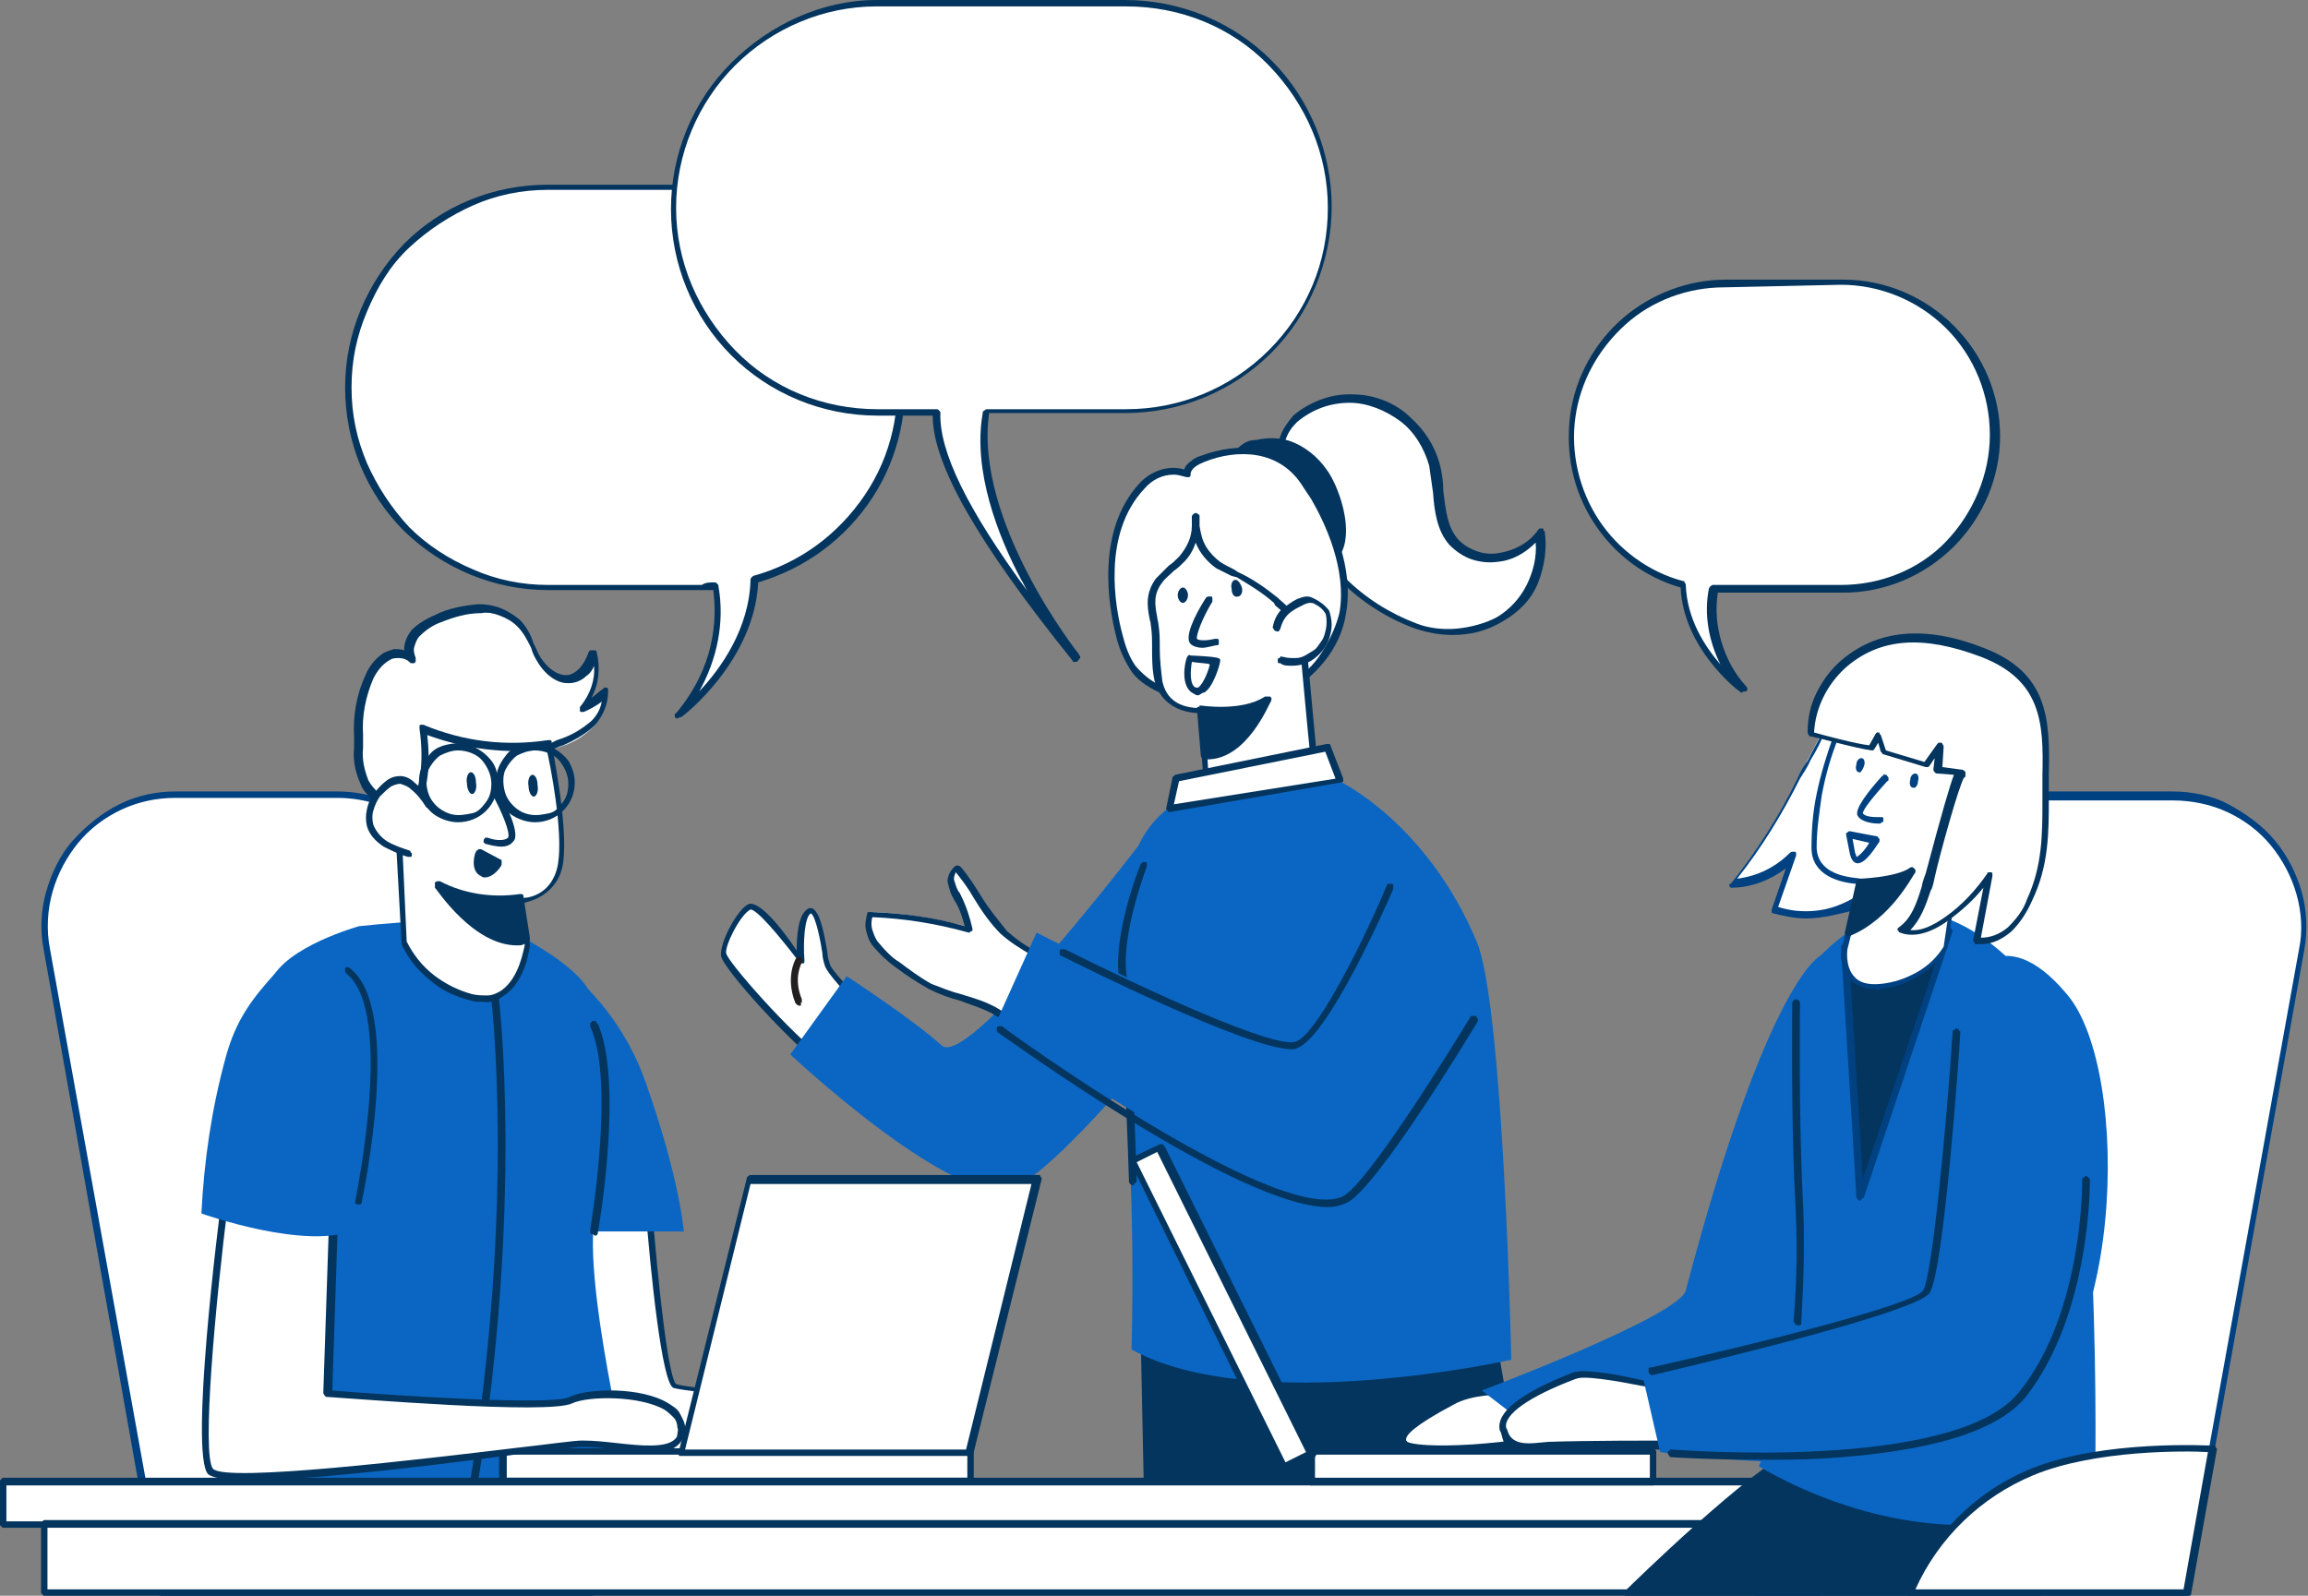 <svg version="1.1" id="Layer_1" xmlns="http://www.w3.org/2000/svg" x="0" y="0" viewBox="0 0 179.9 124.4" style="enable-background:new 0 0 179.9 124.4" xml:space="preserve"><rect x="0" y="0" width="179.9" height="124.4" fill="#808080" stroke="none"/><style>.st0{fill:#fff}.st1{fill:#04355e}.st2{fill:#0a66c2}.st4{fill:#004182}</style><path class="st0" d="M66.9 78.2s-2.2-2.2-2.4-2.8c-.2-.6-.6-4.7-1.5-4.2s-.6 3.8-.6 3.8-3.1-4.7-4-4.3-2.1 2.9-2 3.7 5.7 7.1 7.6 8.2l2.9-4.4z"/><path class="st1" d="M64 82.9h-.1c-1.8-1.1-7.6-7.4-7.7-8.4s1.2-3.5 2.1-4c.8-.4 2.6 1.8 3.8 3.6 0-1.1.1-2.7.8-3.2.1-.1.2-.1.2-.1h.2c.6.3.9 1.7 1.2 3.5 0 .3.1.6.2.9.1.4 1.5 1.9 2.4 2.7 0 0 .1.1.1.2v.2l-3 4.5-.1.1H64zm-5.5-12c-.8.4-2 2.8-1.9 3.4.1.7 5.2 6.4 7.3 7.9l2.7-4.1c-.6-.6-2.1-2.2-2.3-2.8-.1-.3-.2-.7-.2-1-.1-.7-.5-2.9-.9-3.1-.5.3-.6 2.3-.5 3.6v.2c0 .1-.1.1-.1.1h-.2c-.1 0-.1-.1-.1-.1-1.6-2.1-3.3-4.1-3.8-4.1z"/><path class="st2" d="M90.6 63.5s-15 20-17.2 18-7.4-5.4-7.4-5.4l-4.4 6.1s13 12.2 17.4 10.4 17-18.2 17-18.2l-5.4-10.9z"/><path class="st0" d="M81.6 74.7c-1.1-.7-2.4-1.3-3.3-2.2-1.4-1.4-2.4-3.4-3.7-5-.2.1-.3.3-.4.5s-.1.4 0 .6c.1.4.3.8.5 1.2.4.8.7 1.7.9 2.5-2.5-.7-5.1-1.1-7.6-1.2-.1.4-.2.8-.1 1.2.1.4.2.8.5 1.1.5.6 1.1 1.2 1.7 1.7.8.7 1.6 1.2 2.5 1.7 2 1 4.4 1.1 6.1 2.7.8.7 2.2 1.4 3 .5.2-.3 0-5.2-.1-5.3z"/><path class="st1" d="M80.6 80.8c-.8-.1-1.6-.4-2.2-1-1-1-2.3-1.3-3.6-1.8-.8-.2-1.6-.5-2.4-.9-.9-.5-1.8-1.1-2.6-1.7-.7-.5-1.3-1.1-1.8-1.7-.3-.4-.4-.8-.5-1.2-.1-.4 0-.9.1-1.3 0-.1.1-.1.1-.1h.2c2.5.1 4.9.4 7.3 1.1-.2-.7-.4-1.4-.8-2l-.1-.2c-.2-.3-.3-.7-.4-1.1-.1-.3 0-.5.1-.8.1-.2.3-.5.5-.6.1 0 .1-.1.2 0 .1 0 .1 0 .2.1.6.7 1.1 1.5 1.6 2.3.6 1 1.3 1.8 2 2.7.7.6 1.5 1.2 2.4 1.6.3.2.7.4.9.6.1.1.2.2.2.4.1.7.3 4.8-.1 5.3-.1.2-.3.3-.5.4-.2.1-.4.1-.6.2l-.2-.3zM68 71.5c-.1.3-.1.7 0 1 .1.3.2.6.4.9.5.6 1 1.2 1.7 1.6.8.6 1.6 1.2 2.5 1.7.8.3 1.5.6 2.3.8 1.3.4 2.8.8 3.9 1.9.5.5 1.2.8 1.9.9.1 0 .3 0 .4-.1.1-.1.2-.1.3-.2.2-.4.1-4.3 0-5-.3-.2-.6-.3-.9-.5-.9-.5-1.7-1-2.5-1.7-.8-.8-1.5-1.8-2.1-2.8-.4-.7-.9-1.4-1.4-2-.1.2-.2.5-.1.7.1.3.2.7.4.9l.1.2c.4.8.7 1.7.9 2.6v.1s0 .1-.1.1-.1.1-.1.1h-.1c-2.5-.7-5-1.1-7.5-1.2z"/><path class="st0" d="M106.1 31.2c1.3.2 2.6.8 3.6 1.7 1 .9 1.7 2.1 2.1 3.3.5 2.1.2 4.5 1.6 6.1.4.5 1 .8 1.6 1s1.2.3 1.9.2c1.3-.2 2.4-.9 3.2-1.9.2 1.3 0 2.6-.5 3.8-.5 1.2-1.4 2.2-2.5 2.9-1 .5-2.1.9-3.2 1s-2.3-.1-3.4-.4c-2.2-.8-4.1-2-5.7-3.7-2.7-2.4-4.4-5.7-4.8-9.3-.6-3.5 3.1-5.2 6.1-4.7z"/><path class="st1" d="M113.2 49.5c-1 0-2-.2-2.9-.5-2.2-.8-4.2-2.1-5.8-3.7-2.7-2.5-4.5-5.8-4.9-9.4-.1-.6 0-1.3.2-1.9.2-.6.6-1.1 1-1.6.7-.6 1.6-1.1 2.6-1.4s1.9-.3 2.9-.2c1.4.2 2.7.8 3.7 1.8 1 .9 1.8 2.1 2.2 3.5.2.7.3 1.5.3 2.2.2 1.5.3 2.8 1.2 3.8.4.4.9.7 1.5.9s1.2.2 1.7.1c1.2-.2 2.3-.8 3-1.8l.1-.1h.2c.1 0 .1 0 .1.1s.1.1.1.1c.2 1.3 0 2.7-.5 4s-1.5 2.3-2.7 3c-1.3.8-2.6 1.1-4 1.1zm-8-18.1c-1.5 0-2.9.5-4.1 1.5-.4.4-.7.8-.9 1.4s-.2 1.1-.2 1.6c.4 3.5 2.1 6.8 4.8 9.1 1.6 1.6 3.5 2.8 5.6 3.6 1 .4 2.2.5 3.2.4s2.2-.4 3.1-.9c1-.6 1.8-1.5 2.3-2.5.5-1 .8-2.2.7-3.3-.8.8-1.8 1.4-3 1.5-.7.1-1.4 0-2-.2-.6-.2-1.2-.6-1.7-1.1-1-1.1-1.2-2.7-1.3-4.1l-.3-2.1c-.4-1.4-1.2-2.7-2.3-3.5s-2.5-1.4-3.9-1.4z"/><path class="st1" d="M103.2 36.5c-.7-1-1.6-1.7-2.7-2.1-.8-.2-1.7-.3-2.5 0-.3 0-.6.1-.8.3s-.5.4-.7.6c-.1.3-.2.6-.2 1 0 .3.1.6.2.9.7 2.1 3.2 6.8 5.9 6.7 3.7-.2 2-5.7.8-7.4z"/><path class="st1" d="M102.2 44.2c-2.8 0-5.2-4.6-6-6.9-.1-.3-.2-.7-.2-1s.1-.7.2-1c.2-.3.4-.5.7-.7.3-.2.6-.3 1-.3.9-.2 1.8-.2 2.7.1 1.1.4 2.1 1.2 2.8 2.2.9 1.2 2.1 4.5 1.2 6.4-.2.4-.5.8-.9 1s-.9.4-1.3.3l-.2-.1zm-3-9.7c-.4 0-.8 0-1.2.1-.3 0-.5.1-.8.2s-.4.3-.6.5c-.1.3-.2.6-.1.8 0 .3.1.6.2.8.7 2.1 3.1 6.6 5.6 6.5.4 0 .7-.1 1.1-.3s.6-.5.7-.8c.8-1.7-.3-4.7-1.2-5.9-.6-.9-1.5-1.6-2.5-2-.4.2-.8.1-1.2.1zM116.5 104.3l2.8 16.1-29.7-2.2-.4-19.5c0-.1 27.3 5.6 27.3 5.6z"/><path class="st1" d="m119.2 120.6-29.7-2.2c-.1 0-.1 0-.2-.1 0-.1-.1-.1-.1-.2l-.4-19.5v-.1s0-.1.1-.1c0 0 .1 0 .1-.1h.1l27.3 5.7c.1 0 .1 0 .1.1s.1.1.1.1l2.8 16.1v.1s0 .1-.1.1l-.1.1c.1 0 .1 0 0 0zm-29.4-2.7 29.1 2.2-2.7-15.6-26.8-5.6.4 19z"/><path class="st2" d="M104.4 60.9s6.8 3.2 10.7 12.5c2.1 4.9 2.7 32.6 2.7 32.6s-20 4.5-29.6-.8c0 0 .4-12.9-.7-21.7-.5-4.5-.7-14 1.5-18.1 3.1-5.5 10.1-4.2 15.4-4.5z"/><path class="st1" d="M88.3 92.4c-.1 0-.1 0-.2-.1s-.1-.1-.1-.2-.4-12.7-.8-16c-.4-3.4 1.6-8.5 1.7-8.7 0 0 0-.1.1-.1l.1-.1h.2c.1 0 .1.1.1.1v.2c0 .1-2 5.2-1.6 8.4s.8 15.9.8 16.1v.1s0 .1-.1.1l-.1.1c0 .1 0 .1-.1.1z"/><path class="st0" d="m102.5 38.7-.6-.9c-1.8-2.8-5.1-3.1-8.1-2-.6.2-1.2.6-1.3 1.2-1.2-.5-2.6 0-3.5 1-2.8 3.1-2.8 7.9-1.8 11.7.2.9.5 1.7 1 2.5.5.7 1.2 1.2 2 1.6 5.3 2.8 13.2.6 14.4-5.9.6-3.1-.6-6.5-2.1-9.2z"/><path class="st1" d="M95.3 55.1c-1.8 0-3.5-.4-5.1-1.2-.8-.4-1.6-.9-2.1-1.7-.5-.8-.9-1.7-1.1-2.6-.6-2.3-1.6-8.2 1.8-11.9.8-.9 2.2-1.5 3.5-1.1.1-.3.3-.5.6-.7.2-.2.5-.3.8-.4 2.7-1 6.3-1 8.4 2.1.2.3.4.6.6 1 1.1 1.9 2.9 5.7 2.2 9.3-.2 1.3-.8 2.6-1.7 3.7s-1.9 1.9-3.1 2.5c-1.5.6-3.1 1-4.8 1zM91.5 37c-.9 0-1.7.4-2.3 1.1-3.3 3.5-2.3 9.2-1.7 11.4.2.8.5 1.7 1 2.4.5.6 1.2 1.2 1.9 1.5 1.5.7 3.1 1.1 4.7 1.1s3.3-.3 4.8-1c1.2-.5 2.2-1.3 2.9-2.3s1.3-2.2 1.6-3.4c.6-3.4-1.1-7-2.2-8.9l-.6-.9c-1.8-3-5.2-3-7.7-2-.5.2-1.1.5-1.1 1v.1l-.1.1h-.2c-.4-.1-.7-.2-1-.2z"/><path class="st0" d="m93.6 55.4.4 5.2s1.5 1.2 4.9 0 3.5-2 3.5-2l-.9-9.7c0-.4-1.7-1.8-2-2-.9-.8-1.9-1.5-3-2-.5-.2-1-.5-1.5-.8-.6-.4-1.1-1-1.4-1.6-.3-.6-.5-1.3-.4-2.1.1.6 0 1.2-.2 1.7s-.5 1.1-.9 1.5c-.5.6-1.3 1-1.8 1.6-.9 1.1-.5 2.1-.4 3.4.2 1.5 0 2.9.3 4.4.6 2.6 3.3 2.3 3.4 2.4z"/><path class="st1" d="M96.2 61.4c-.8 0-1.6-.2-2.3-.6 0 0-.1 0-.1-.1v-.1l-.4-5c-1.8-.1-3-1-3.4-2.5-.2-.9-.2-1.7-.2-2.6 0-.6 0-1.2-.1-1.8 0-.2-.1-.4-.1-.5-.2-1-.3-2 .5-3.1l1-1c.3-.2.5-.4.8-.7.6-.7 1-1.5 1-2.4v-.7c0-.1 0-.1.1-.2s.1-.1.2-.1.1 0 .2.1c.1 0 .1.1.1.2v.7c.1.6.2 1.1.5 1.6s.7.9 1.1 1.2c.3.2.7.4 1.1.6l.3.2c1.1.5 2.1 1.2 3.1 2l.1.1c1.6 1.4 1.9 1.8 2 2.1l.9 9.7v.1c0 .2-.3 1.1-3.7 2.3-.8.3-1.8.5-2.7.5zm-2-.9c.4.2 1.8.9 4.6-.1s3.2-1.7 3.3-1.8c-.1-.8-.9-9.6-.9-9.6s-.2-.5-1.8-1.8l-.1-.2c-.9-.8-1.9-1.4-2.9-2l-.4-.1-1.2-.6c-.7-.5-1.3-1.2-1.6-2-.2.6-.5 1.1-.9 1.5-.3.3-.5.5-.8.7-.3.3-.7.6-.9.9-.7.9-.6 1.7-.4 2.7 0 .2.1.4.1.6.1.6.1 1.2.1 1.9 0 .8.1 1.7.2 2.5.3 1.4 1.3 2.1 3 2.1h.2s.1 0 .1.1v.1l.3 5.1z"/><path class="st0" d="M99.4 48.9c.1-.5.3-.9.7-1.3.3-.3.7-.5 1.2-.7.2-.1.5-.2.7-.2.2 0 .3.1.5.1.4.2.7.4.9.8.1.3.2.6.1 1 0 .4-.1.7-.2 1.1-.1.3-.3.7-.5.9-.2.3-.5.5-.8.7-.7.3-1.4.4-2.1.2"/><path class="st1" d="M100.7 51.9c-.3 0-.7 0-.9-.2h-.1s-.1 0-.1-.1v-.2s0-.1.1-.1c0 0 .1 0 .1-.1s.1 0 .1 0h.1c.3.1.6.1 1 .1.3 0 .6-.1.9-.3s.6-.3.8-.6.4-.5.5-.8c.1-.3.2-.7.2-1 0-.3 0-.6-.1-.8-.2-.3-.4-.5-.8-.7-.1-.1-.3-.1-.4-.1-.2 0-.4.1-.6.2-.4.2-.8.4-1.1.7-.3.3-.5.7-.6 1.1 0 .1-.1.1-.1.2-.1 0-.1.1-.2 0-.1 0-.1 0-.2-.1 0-.1-.1-.1-.1-.2.1-.5.3-1 .7-1.4.4-.3.8-.6 1.2-.8.3-.1.5-.2.8-.2.2 0 .4.1.6.2.4.2.8.5 1.1.9.1.3.2.7.2 1.1 0 .4-.1.8-.2 1.1-.2.6-.6 1.1-1.1 1.5-.5.4-1.1.6-1.8.6z"/><path class="st0" d="M94.2 46.7s-1.7 2.8-1.2 3.2 1.6.1 1.6.1"/><path class="st1" d="M93.7 50.5c-.3 0-.7-.1-.9-.3-.5-.5.3-2.2 1.2-3.6 0 0 .1-.1.2-.1h.2c.1 0 .1.1.1.2v.2c-.8 1.3-1.3 2.7-1.2 2.9.2.2 1 .1 1.4 0h.2c.1 0 .1.1.1.2v.2c0 .1-.1.1-.2.1-.5.1-.8.2-1.1.2zM96.5 46.5c.2 0 .4-.3.3-.7-.1-.3-.3-.6-.5-.6s-.4.3-.3.7c0 .4.2.7.5.6zM92.2 47c.2 0 .4-.3.4-.6s-.2-.6-.4-.6-.4.3-.4.6.2.6.4.6zM93.6 55.4s3.3.5 5.2-.8c0 0-1.8 4.6-4.9 4.4l-.3-3.6z"/><path class="st1" d="M94.1 59.2h-.2c-.1 0-.1 0-.2-.1 0 0-.1-.1-.1-.2l-.3-3.6v-.1s0-.1.1-.1.1 0 .1-.1h.1s3.2.5 5-.7h.4l.1.1v.2c-.2.3-1.9 4.6-5 4.6zm-.2-3.5.2 3c2 0 3.4-2.3 4-3.5-1.3.5-2.8.6-4.2.5z"/><path class="st0" d="m91.7 60.7-.5 2.3 13.3-2.2-1-2.6-11.8 2.5z"/><path class="st1" d="M91.2 63.3s-.1 0 0 0c-.1 0-.2 0-.2-.1l-.1-.1V63l.5-2.4s0-.1.1-.1l.1-.1 11.8-2.4h.2c.1 0 .1.1.1.1l1 2.6v.2l-.1.1h-.1l-13.3 2.3zm.7-2.4-.4 1.8 12.6-2-.8-2.1-11.4 2.3zM93.4 54.2c-.1 0-.2 0-.3-.1-1.2-.5-.7-2.6-.6-2.8 0-.1.1-.1.1-.2.1 0 .1-.1.2 0 2.2.1 2.2.2 2.3.3s-.4 1.8-1 2.4c-.1.1-.2.2-.3.2s-.3.2-.4.2zm-.5-2.6c-.1.6-.2 1.8.3 2h.2c.4-.3.8-1.3.9-1.8-.1-.1-.8-.1-1.4-.2z"/><path class="st2" d="M109.2 72.6s-5.3 7.9-6.3 9.4-22.1-9.3-22.1-9.3l-3.2 7.1s30 20 31.5 16.5 4.6-17.6 4.6-17.6"/><path class="st1" d="M100.7 81.8c-3.4 0-16.4-6.5-18-7.3-.1 0-.1-.1-.1-.2v-.2c0-.1.1-.1.2-.1h.2c6.4 3.2 16.4 7.8 18 7.2 1.8-.6 5.8-9 7.1-12.2 0-.1.1-.1.2-.1h.2c.1 0 .1.1.1.2v.2c-.5 1.2-5.1 11.6-7.5 12.4-.1.1-.3.1-.4.1z"/><path class="st1" d="M103.5 94.1c-6.9 0-24.8-13-25.7-13.6l-.1-.1V80.1l.1-.1H78.1c.2.2 21.3 15.5 26.5 13.3 1.8-.8 7.8-10.4 10-14 0-.1.1-.1.2-.1h.2s.1 0 .1.1c0 0 0 .1.1.1v.2c-.3.5-8 13.3-10.3 14.2-.5.2-.9.3-1.4.3z"/><path d="M62.3 78.4s-.1 0-.2-.1l-.1-.1c-.8-2 0-3.4 0-3.4s0-.1.1-.1c0 0 .1 0 .1-.1h.2l.1.1V75c0 .1-.7 1.2 0 2.9v.2s0 .1-.1.1c.1.2 0 .2-.1.2.1 0 .1 0 0 0z" style="fill:#231f20"/><path class="st0" d="M26.3 61.9H13.7c-1.5 0-3 .3-4.3 1s-2.6 1.6-3.5 2.7-1.7 2.5-2 3.9c-.4 1.4-.5 3-.2 4.4l9 50.2H46l-9.7-53.8c-.4-2.4-1.7-4.5-3.5-6s-4.1-2.4-6.5-2.4z"/><path class="st4" d="M46 124.4H12.6c-.1 0-.1 0-.2-.1s-.1-.1-.1-.2L3.4 74c-.3-1.5-.2-3.1.2-4.5s1.1-2.9 2.1-4 2.2-2.1 3.6-2.8 2.9-1 4.4-1h12.6c2.5 0 4.8.9 6.7 2.4 1.9 1.6 3.2 3.8 3.6 6.2l9.7 53.8v.2l-.1.1H46zm-33.1-.5h32.8l-9.6-53.5c-.4-2.3-1.6-4.4-3.4-5.9-1.8-1.5-4.1-2.3-6.4-2.3H13.7c-1.5 0-2.9.3-4.2.9-1.3.6-2.5 1.5-3.4 2.6s-1.6 2.4-2 3.8-.5 3-.2 4.5l9 49.9z"/><path class="st0" d="M50.6 93.7s1 14 2 14.3 11.2 1.3 11.2 1.3l-1.1 5.4s-19.7 1-20.7-2.6S39.9 91 39.9 91l10.7 2.7z"/><path class="st1" d="M56.7 115.1c-6 0-14.2-.4-14.9-2.9-1-3.6-2.1-20.4-2.2-21.1V91s0-.1.1-.1.1-.1.1-.1h.1l10.7 2.7s.1 0 .1.1.1.1.1.2c.5 6.5 1.3 13.6 1.9 14.1.8.3 8.3 1 11.1 1.3h.1s.1 0 .1.1v.2l-1.1 5.4c0 .1 0 .1-.1.2 0 0-.1.1-.2.1-.5-.2-2.9-.1-5.9-.1zM40.2 91.4c.2 2.5 1.2 17.4 2.1 20.6.8 2.8 14.7 2.7 20.2 2.4l1-4.9c-1.7-.2-10-1-11-1.3-.9-.3-1.8-9-2.2-14.3l-10.1-2.5z"/><path class="st2" d="M41.3 73.4c.1.3 6.3 3.3 9 10.9s3 11.7 3 11.7H37.6l3.7-22.6z"/><path class="st2" d="M28 72.2s-5.8 1.6-6.9 4.3c-1.2 2.7 1.2 38.8 1.2 38.8l27 .8s-4.2-17.3-2.8-21.8.2-13.8-.3-16.3-5.5-4.9-7.2-5.9c-1.8-.9-11 .1-11 .1z"/><path class="st1" d="M36.8 116.1c-.1 0-.2-.1-.2-.1 0-.1-.1-.1 0-.2 3.6-22.1 1.7-37.7 1.7-37.9 0-.1 0-.1.1-.2 0-.1.1-.1.2-.1h.1s.1 0 .1.1c0 0 0 .1.1.1s0 .1 0 .1c0 .2 1.9 15.9-1.7 38 0 .1 0 .1-.1.1-.2.1-.2.1-.3.1z"/><path class="st0" d="M29.7 63.2c-.1-.1-.1-.3-.2-.5-.3-.7-.8-1.1-1.1-1.7-.6-1.2-.4-2.3-.5-3.6-.1-1.6.2-3.2.9-4.6.3-.6.7-1.2 1.3-1.5.3-.2.6-.3 1-.2.3 0 .7.2.9.4-.1-.3-.2-.7-.1-1s.2-.7.5-.9c.5-.5 1.1-.9 1.8-1.1 1-.5 2.1-.7 3.2-.8.5 0 1.1.1 1.6.3.5.2 1 .5 1.4.9.8.8 1.1 1.9 1.6 2.8.5.9 1.6 1.8 2.6 1.5.8-.2 1.3-1.1 1.6-1.9.2.7.2 1.5.1 2.2-.2.7-.5 1.4-1 2 .7-.3 1.4-.7 1.9-1.2 0 .9-.4 1.8-1 2.4-.7.7-1.5 1.2-2.5 1.5-.5.2-1 .3-1.2.8-.2.5 0 1.2-.2 1.7-.3.9-.8 1.7-1.5 2.4-1 1-2.4 1.7-3.8 2-1.4.2-2.9.2-4.3-.1-.8-.1-1.5-.4-2.1-.7-.6-.8-.7-.6-.9-1.1z"/><path class="st1" d="M35.4 65.2c-.9 0-1.8-.1-2.7-.3-.8-.1-1.6-.4-2.2-.8-.2-.1-.4-.2-.5-.3-.1 0-.2-.1-.4-.2-.1-.1-.2-.2-.2-.3-.1-.2-.2-.3-.2-.5-.1-.3-.3-.6-.6-.9-.2-.2-.4-.5-.5-.8-.4-.9-.6-1.8-.5-2.8v-.9c-.1-1.6.2-3.3.9-4.8.3-.7.8-1.3 1.4-1.7.2-.1.5-.2.8-.3.3 0 .5 0 .8.1 0-.6.2-1.1.6-1.6.5-.5 1.2-.9 1.9-1.2 1-.5 2.2-.7 3.3-.8.6 0 1.2.1 1.7.3.5.2 1 .5 1.5.9.5.5.9 1.2 1.1 1.9.2.3.3.7.5 1 .5.8 1.4 1.6 2.3 1.4.6-.2 1.1-.7 1.5-1.8l.1-.1h.4c.1 0 .1.1.1.1.3 1.2.2 2.5-.4 3.6.3-.2.6-.5.9-.7l.1-.1h.2l.1.1v.2c0 1-.4 1.9-1 2.6-.7.7-1.6 1.2-2.5 1.6l-.3.1c-.4.2-.6.2-.7.5-.1.2-.1.5-.1.7 0 .3 0 .7-.1 1-.3.9-.8 1.8-1.5 2.5-1.1 1.1-2.5 1.8-4 2.1-.6.2-1.2.2-1.8.2zm-5.5-2.1c.1.2.1.2.3.3l.6.3c.6.4 1.3.6 2.1.7 1.4.3 2.8.3 4.2.1 1.4-.2 2.7-.9 3.7-1.9.6-.7 1.1-1.5 1.4-2.3.1-.2.1-.5.1-.8 0-.3 0-.7.1-1 .1-.2.2-.4.4-.5l.6-.3.3-.1c.9-.3 1.7-.8 2.4-1.4.4-.4.7-.9.8-1.5-.4.3-.9.6-1.4.8h-.2c-.1 0-.1-.1-.1-.1v-.2c0-.1 0-.1.1-.2.7-.9 1.1-2 1-3.1-.1.3-.3.6-.6.8-.2.2-.5.4-.9.5-1.2.3-2.3-.6-2.9-1.6-.2-.3-.4-.7-.5-1.1-.3-.6-.6-1.2-1.1-1.7-.4-.4-.8-.6-1.3-.8-.5-.2-1-.3-1.5-.2-1.1 0-2.1.3-3.1.7-.6.2-1.2.6-1.7 1.1-.2.2-.3.5-.4.8s0 .6.1.9v.2c0 .1 0 .1-.1.2h-.2c-.1 0-.1 0-.2-.1-.2-.2-.5-.3-.8-.3s-.5 0-.8.2c-.5.3-.9.8-1.2 1.4-.6 1.4-.9 2.9-.8 4.4v1c-.1.9.1 1.7.4 2.5.1.2.3.5.5.7.3.3.5.7.6 1 0 .3.1.5.1.6z"/><path class="st0" d="m40.5 70.1.5 3.5s-.5 5-4.3 4.1c-1.2-.3-2.2-.8-3.1-1.6-.9-.7-1.7-1.7-2.2-2.7l-.5-9.1s2.8-1.5 1.9-7.6c3.1 1.3 6.5 1.7 9.9 1.3 0 0 1.3 6.3.9 9.2-.1.8-.4 1.5-1 2.1-.5.5-1.3.8-2.1.8z"/><path class="st1" d="M37.6 78.1c-.3 0-.6 0-.9-.1-1.2-.3-2.3-.8-3.2-1.6-1-.8-1.7-1.7-2.2-2.8v-.1l-.5-9.1v-.2c0-.1.1-.1.1-.1s2.6-1.5 1.8-7.3v-.2s0-.1.1-.1h.2c3.1 1.3 6.4 1.7 9.7 1.2h.2c.1 0 .1.1.1.2 0 .3 1.3 6.3.9 9.3-.1.8-.4 1.5-1 2.1s-1.3.9-2.1 1.1l.5 3.2v.1c0 .1-.3 2.8-2 3.9-.5.4-1.1.6-1.7.5zm-5.9-4.7c.5 1 1.2 1.9 2.1 2.6s1.9 1.2 3 1.5c.4.1.8.1 1.2.1s.8-.2 1.1-.4c1.4-1 1.7-3.2 1.8-3.5l-.5-3.4v-.1s0-.1.1-.1l.1-.1h.1c.7 0 1.4-.3 1.9-.8s.8-1.2.9-1.9c.4-2.5-.6-7.7-.9-8.9-3.1.4-6.3 0-9.3-1.1.6 5.1-1.4 6.9-2 7.3l.4 8.8z"/><path class="st0" d="M38.6 61.6s1.8 3.3 1.3 3.8-1.9 0-1.9 0"/><path class="st1" d="M39.1 66c-.4 0-.8-.1-1.2-.2-.1 0-.1-.1-.2-.1v-.2c0-.1.1-.1.1-.2h.2c.5.2 1.3.3 1.6 0 .2-.3-.4-1.9-1.3-3.5v-.2c0-.1.1-.1.1-.2s.1 0 .2 0 .1.1.2.1c.7 1.3 1.8 3.6 1.2 4.1-.2.3-.6.4-.9.4zM36.8 61.9c.2 0 .4-.4.3-.9 0-.5-.2-.8-.4-.8s-.4.4-.3.9c0 .4.2.8.4.8zM41.6 62.1c.2 0 .4-.4.3-.9 0-.5-.2-.8-.4-.8s-.4.4-.3.9c0 .4.2.8.4.8z"/><path class="st0" d="M33.4 62.8c-.3-.6-.8-1.1-1.3-1.5-.3-.2-.6-.4-1-.4-.3 0-.6.1-.8.2-.4.2-.7.5-1 .9s-.4.8-.5 1.2c-.1.4-.1.8 0 1.2.2.6.6 1.1 1.2 1.4.5.3 1.1.6 1.7.8"/><path class="st1" d="M31.8 66.8s-.1 0 0 0c-.7-.2-1.3-.5-1.9-.8-.6-.4-1.1-.9-1.3-1.6-.1-.4-.1-.9 0-1.3.1-.5.3-.9.6-1.3s.6-.7 1-1c.3-.2.6-.3 1-.3s.8.2 1.1.5c.5.4 1 1 1.4 1.6v.2c0 .1-.1.1-.1.2h-.2c-.1 0-.1 0-.2-.1-.3-.5-.7-1-1.2-1.4-.2-.2-.5-.3-.8-.4-.2 0-.5.1-.7.2-.3.2-.6.5-.9.8-.2.3-.4.7-.5 1.1-.1.3-.1.7 0 1.1.2.5.6 1 1.1 1.3.5.3 1.1.5 1.7.7 0 0 .1 0 .1.1 0 0 0 .1.1.1v.2c0 .1-.1.1-.1.1h-.2zM40.5 70.1c-2.2.3-4.4 0-6.4-1.1 0 0 3.2 5 6.9 4.3l-.5-3.2z"/><path class="st1" d="M40.3 73.7c-3.4 0-6.2-4.3-6.4-4.5v-.4s.1-.1.2-.1h.2c1.9 1 4.1 1.3 6.2 1h.2l.1.1v.1l.5 3.2v.2c0 .1-.1.1-.2.1-.3.3-.5.3-.8.3zM35 69.8c1.1 1.3 3.3 3.7 5.7 3.4l-.4-2.7c-1.8.2-3.6-.1-5.3-.7zM35.7 64.1c-.6 0-1.2-.2-1.7-.5s-.9-.8-1.1-1.4c-.2-.6-.3-1.2-.2-1.8.1-.6.4-1.1.8-1.6s1-.7 1.6-.8c.6-.1 1.2-.1 1.8.2s1 .6 1.4 1.1.5 1.1.5 1.7c0 .8-.3 1.6-.9 2.2-.6.6-1.4.9-2.2.9zm0-5.6c-.5 0-1 .2-1.4.4-.4.3-.7.7-.9 1.1-.2.5-.2 1-.1 1.5s.3.9.7 1.3c.3.3.8.6 1.3.7s1 0 1.5-.1.8-.5 1.1-.9c.3-.4.4-.9.4-1.4 0-.7-.3-1.3-.7-1.8s-1.2-.8-1.9-.8z"/><path class="st1" d="M41.7 64.1c-.6 0-1.2-.2-1.7-.5s-.9-.8-1.1-1.4-.3-1.2-.2-1.8.4-1.1.8-1.6 1-.7 1.6-.8c.6-.1 1.2-.1 1.8.2s1 .6 1.4 1.1c.3.5.5 1.1.5 1.7 0 .8-.3 1.6-.9 2.2-.6.6-1.4.9-2.2.9zm0-5.6c-.5 0-1 .2-1.4.4-.4.3-.7.7-.9 1.1s-.2 1-.1 1.5.3.9.7 1.3.8.6 1.3.7 1 0 1.5-.1.8-.5 1.1-.9c.3-.4.4-.9.4-1.4 0-.7-.3-1.3-.7-1.8s-1.2-.8-1.9-.8zM38.9 67.3l-1.6-.8s-.4 1.3.2 1.6 1.4-.8 1.4-.8z"/><path class="st1" d="M37.8 68.4c-.1 0-.2 0-.3-.1-.9-.4-.5-1.8-.4-1.9 0 0 0-.1.1-.1l.1-.1h.2l1.5.8s.1 0 .1.1V67.4c0 .1-.6 1-1.3 1zm-.3-1.5c-.1.4-.1.9.2 1s.6-.2.9-.5l-1.1-.5z"/><path class="st0" d="M39.2 115.5h36.4v-2.3H39.2v2.3z"/><path class="st1" d="M75.6 115.8H39.2c-.1 0-.1 0-.2-.1s-.1-.1-.1-.2v-2.3c0-.1 0-.1.1-.2 0-.1.1-.1.2-.1h36.4c.1 0 .1 0 .2.1s.1.1.1.2v2.3c0 .1 0 .1-.1.2s-.1.1-.2.1zm-36.1-.6h35.9v-1.8H39.5v1.8z"/><path class="st0" d="M17.6 93.4s-2.5 19.7-1.1 21.3 26.3-2 29-2.1 7.8 1.5 7.7-1.3-6.8-3-8.6-2.1c-1.8.9-18.9-.5-18.9-.5l.5-15.3h-8.6z"/><path class="st1" d="M19.4 115.4c-1.8 0-2.9-.2-3.2-.5-1.4-1.7.8-19.5 1.1-21.6 0-.1 0-.1.1-.2 0 0 .1-.1.2-.1h8.5c.1 0 .1 0 .2.1 0 0 0 .1.1.1v.1l-.5 15.1c4.9.4 17.2 1.2 18.5.5 1.4-.7 5.6-.8 7.7.5.3.2.7.4.9.8s.4.7.4 1.1c0 .2 0 .5-.1.7-.1.2-.2.4-.4.6-.9.9-3 .7-4.9.4-.8-.1-1.7-.2-2.6-.2-.6 0-2.7.3-5.3.6-9.8 1.3-16.9 2-20.7 2zm-1.6-21.8c-1 7.9-2.1 19.8-1.2 20.9 1 1.1 16.7-.8 23.4-1.6 2.7-.3 4.7-.6 5.4-.6.9 0 1.8.1 2.7.2 1.8.2 3.8.4 4.5-.3.1-.1.2-.2.2-.4s.1-.3 0-.5c0-.3-.1-.6-.3-.8-.2-.2-.4-.4-.7-.6-1.9-1.1-5.9-1.1-7.2-.5-1.8.9-17.3-.4-19.1-.5-.1 0-.1 0-.2-.1 0-.1-.1-.1-.1-.2l.5-15h-7.9z"/><path class="st0" d="M58.3 92h22.4l-5.3 21.3H53.1c0-.1 5.2-21.3 5.2-21.3z"/><path class="st1" d="M75.5 113.5H53s-.1 0-.1-.1v-.2l5.3-21.3c0-.1 0-.1.1-.2 0 0 .1-.1.2-.1H81s.1 0 .1.1c0 0 0 .1.1.1v.1l-5.3 21.3c0 .1-.1.1-.1.2-.2.1-.2.1-.3.1zm-22.1-.5h21.9l5.1-20.7H58.5L53.4 113z"/><path class="st2" d="M24 74.9c-.1.1-2.3.7-2.4.8-2 2.2-3.2 3.8-4 6.7-1.1 4-1.7 8.1-1.9 12.2 0 0 8.4 3 12.1 1.2 0 0 2.1-15.1 0-19.2-.8-1.5-2-2.9-3.8-1.7z"/><path class="st1" d="M28 93.9h-.2l-.1-.1c-.1-.1 0-.1 0-.1v-.1c0-.2 3.1-14.7-.7-17.7 0 0-.1-.1-.1-.2v-.2c0-.1.1-.1.2-.1s.1 0 .2.1c4.1 3.2 1 17.6.9 18.2 0 .1 0 .1-.1.2H28zM46.2 96.2h-.1s-.1 0-.1-.1v-.2c0-.1 2-11.6 0-15.9v-.2s0-.1.1-.1c0 0 0-.1.1-.1h.2s.1 0 .1.1 0 .1.1.1c2 4.6.1 15.8 0 16.3 0 .1 0 .1-.1.2s-.3-.1-.3-.1z"/><path class="st0" d="M145 115.5H.3v3.4H145v-3.4z"/><path class="st1" d="M145 119.1H.3c-.1 0-.1 0-.2-.1l-.1-.1v-3.4c0-.1 0-.1.1-.2s.1-.1.2-.1H145c.1 0 .1 0 .2.1s.1.1.1.2v3.4c0 .1 0 .1-.1.2s-.2 0-.2 0zM.5 118.6h144.2v-2.8H.5v2.8z"/><path class="st0" d="M141.8 118.9H3.5v5.3h138.3v-5.3z"/><path class="st1" d="M141.8 124.4H3.5c-.1 0-.1 0-.2-.1s-.1-.1-.1-.2v-5.3c0-.1 0-.1.1-.2s.1-.1.2-.1h138.3c.1 0 .1 0 .2.1s.1.1.1.2v5.3c0 .1 0 .1-.1.2s-.2.1-.2.1zm-138.1-.5h137.8v-4.8H3.7v4.8z"/><path class="st0" d="M70.1 30.2c0 3.4-1.1 6.7-3.2 9.4s-5 4.7-8.2 5.6c-.2 6-5.6 10.3-5.9 10.5 3.1-3.7 3.3-7.4 2.9-10H42.6c-4.1 0-8.1-1.6-11-4.6s-4.5-6.9-4.5-11 1.6-8.1 4.5-11 6.9-4.6 11-4.6h12c2 0 4.1.4 5.9 1.2s3.6 1.9 5 3.4 2.6 3.2 3.4 5 1.2 4 1.2 6.1z"/><path class="st1" d="M52.8 56h-.1l-.1-.1v-.2s0-.1.1-.1c3-3.6 3.2-7.2 2.9-9.6H42.7c-4.2 0-8.2-1.7-11.2-4.6-3-3-4.6-7-4.6-11.2S28.6 22 31.5 19c3-3 7-4.6 11.2-4.6h12c3.8 0 7.5 1.4 10.4 3.9s4.8 6 5.3 9.7-.3 7.6-2.4 10.8-5.2 5.5-8.9 6.6c-.3 6.1-5.8 10.4-6 10.5-.2 0-.2.1-.3.1zm2.9-10.6c.1 0 .1 0 .2.1s.1.1.1.2c.5 2.8-.1 5.7-1.5 8.2 1.7-1.8 3.9-4.9 4-8.7 0-.1 0-.1.1-.2l.1-.1c3.6-1 6.6-3.2 8.7-6.3s2.9-6.8 2.4-10.5-2.3-7-5.1-9.5c-2.8-2.4-6.3-3.8-10-3.8h-12c-2 0-4 .4-5.8 1.2-1.8.8-3.5 1.9-5 3.3s-2.5 3.1-3.3 5c-.8 1.9-1.2 3.8-1.2 5.9s.4 4 1.2 5.9c.8 1.8 1.9 3.5 3.3 5 1.4 1.4 3.1 2.5 5 3.3 1.8.8 3.8 1.2 5.8 1.2h12c.3-.2.6-.2 1-.2z"/><path class="st0" d="M122.4 34.1c0 2.6.9 5.2 2.4 7.2s3.8 3.6 6.3 4.3c.1 4.6 4.3 7.9 4.6 8.1-.9-1-1.6-2.3-2-3.6-.4-1.3-.5-2.7-.3-4.1h10.1c3.2 0 6.2-1.3 8.4-3.5s3.5-5.3 3.5-8.5-1.3-6.2-3.5-8.5c-2.2-2.2-5.3-3.5-8.4-3.5h-9.2c-3.2 0-6.2 1.3-8.4 3.5s-3.5 5.4-3.5 8.6z"/><path class="st1" d="M135.8 54c-.1 0-.1 0-.2-.1-.2-.1-4.4-3.4-4.6-8.1-2.8-.8-5.2-2.6-6.8-5.1-1.6-2.5-2.2-5.4-1.8-8.4.4-2.9 1.9-5.6 4.1-7.5s5.1-3 8-3h9.2c3.2 0 6.3 1.3 8.6 3.6s3.6 5.4 3.6 8.6-1.3 6.3-3.6 8.6-5.4 3.6-8.6 3.6h-9.8c-.2 1.3-.1 2.6.3 3.9s1 2.4 1.9 3.4c0 0 .1.1.1.2s0 .1-.1.2h-.1s-.2 0-.2.1zm-1.4-31.6c-2.8 0-5.6 1-7.7 2.9s-3.5 4.4-3.9 7.2.3 5.7 1.8 8 3.9 4.1 6.6 4.8c.1 0 .1 0 .1.1 0 0 .1.1.1.2.1 2.7 1.5 4.8 2.7 6.2-.9-1.8-1.3-3.9-.9-5.9 0-.1.1-.1.1-.2.1 0 .1-.1.2-.1h10c3.1 0 6.1-1.2 8.2-3.4s3.4-5.2 3.4-8.3-1.2-6.1-3.4-8.3c-2.2-2.2-5.2-3.4-8.2-3.4l-9.1.2z"/><path class="st0" d="M87.7.3H68.3C64.1.3 60 2 57.1 5s-4.7 7-4.7 11.2 1.7 8.3 4.7 11.2 7 4.7 11.2 4.7h4.6c-.1 3.7 3.2 9.7 10.9 19.2 0 0-8.5-10.6-7-19.2h10.9c4.2 0 8.3-1.7 11.2-4.7s4.7-7 4.7-11.2c0-2.1-.4-4.2-1.2-6.1s-2-3.7-3.4-5.2c-1.5-1.5-3.2-2.7-5.2-3.5-1.9-.7-4-1.1-6.1-1.1z"/><path class="st1" d="M83.8 51.6h-.1s-.1 0-.1-.1c-7.4-9.2-10.9-15.3-10.9-19.1h-4.3c-4.3 0-8.4-1.7-11.4-4.7s-4.7-7.1-4.7-11.4S54 7.9 57 4.9 64.1 0 68.3 0h19.4c4.3 0 8.4 1.7 11.4 4.7s4.7 7.2 4.7 11.4-1.7 8.4-4.7 11.4-7.1 4.7-11.4 4.7H77.1c-1.2 8.4 6.9 18.7 7 18.8 0 .1.1.1.1.2s0 .1-.1.2c-.1.2-.2.2-.3.2zM68.3.5c-4.1 0-8.1 1.7-11 4.6s-4.6 6.9-4.6 11.1 1.7 8.1 4.6 11.1 6.9 4.6 11.1 4.6H73c.1 0 .1 0 .2.1s.1.1.1.2c-.1 3 2.1 7.5 6.8 13.9-.2-.3-.3-.6-.5-.9-1.8-3.4-3.8-8.5-3-13 0-.1 0-.1.1-.2.1 0 .1-.1.2-.1h10.9c4.1 0 8.1-1.6 11.1-4.6s4.6-6.9 4.6-11.1-1.7-8.1-4.6-11.1S92 .5 87.8.5H68.3z"/><path class="st0" d="M156.8 61.9h12.6c1.5 0 3 .3 4.3 1s2.6 1.6 3.5 2.7c1 1.2 1.6 2.5 2 3.9.4 1.4.4 3 .2 4.4l-9 50.2h-33.3l9.7-53.8c.4-2.4 1.7-4.5 3.5-6s4.1-2.4 6.5-2.4z"/><path class="st4" d="M170.4 124.4h-33.5s-.1 0-.1-.1l-.1-.1v-.1l9.7-53.8c.4-2.4 1.7-4.6 3.6-6.2 1.9-1.6 4.3-2.4 6.7-2.4h12.6c1.5 0 3.1.3 4.4 1s2.6 1.6 3.6 2.8 1.7 2.6 2.1 4 .5 3 .2 4.6l-9 50.2c0 .1-.1.1-.1.1h-.1zm-33-.5h32.8l9-49.9c.3-1.4.2-2.9-.2-4.3s-1.1-2.7-2-3.8-2.1-2-3.4-2.6-2.8-.9-4.2-.9h-12.6c-2.3 0-4.6.8-6.4 2.3-1.8 1.5-3 3.6-3.4 5.9l-9.6 53.3z"/><path class="st1" d="M162.1 116.9s-.7 5.1-3.1 7.2h-32.1s9.7-9.6 13.1-11 22.1 3.8 22.1 3.8z"/><path class="st1" d="M159 124.4H126.7c-.1 0-.1-.1-.1-.1v-.2c0-.1 0-.1.1-.1.4-.4 9.8-9.6 13.2-11 3.4-1.4 21.5 3.5 22.2 3.7.1 0 .1.1.1.1s.1.1 0 .2c0 .2-.8 5.3-3.2 7.4.1 0 .1 0 0 0 .1 0 0 0 0 0zm-31.4-.5h31.3c2-1.8 2.8-5.8 2.9-6.8-2.2-.6-18.6-4.9-21.7-3.7-2.8 1.2-10.5 8.6-12.5 10.5z"/><path class="st0" d="M118 108.5c0 .1-3.1-.2-4.8.8-1.8.9-4.6 2.6-3.6 3.4s9.7.1 10.4-.4-2-3.8-2-3.8z"/><path class="st1" d="M112.6 113.2c-1.6 0-2.9-.1-3.3-.4-.1-.1-.2-.2-.2-.3s-.1-.2-.1-.4c.1-.8 1.3-1.7 4-3.2 1.5-.8 3.8-.8 4.6-.8h.4s.1 0 .1.1c.4.4 2.2 2.8 2.1 3.7 0 .1 0 .2-.1.2s-.1.1-.2.2c-.4.5-4.3.9-7.3.9zm5.3-4.5h-.2c-.8 0-3 0-4.4.8-3.2 1.7-3.7 2.4-3.7 2.7 0 .1 0 .1.1.2.3.2 2 .4 5.1.2 2.8-.2 4.7-.5 4.9-.7.2-.1-.5-1.6-1.8-3.2z"/><path class="st2" d="M141.9 74.5s-4.1 1.8-10.5 26.1c-.5 2-15.9 7.8-15.9 7.8l4.3 3.3s19.3 2.3 23.7-2.8-1.6-34.4-1.6-34.4z"/><path class="st2" d="M141.9 74.5s-2.2 8.7-.6 18-4.2 21.8-4.2 21.8 13.8 8.8 26.2 2c0 0 .7-32.5-3.8-38.3s-10.9-10.3-17.6-3.5z"/><path class="st1" d="m143.8 73.9 1.2 19.5 6.9-20.7-8.1 1.2z"/><path class="st4" d="M145 93.6c-.1 0-.1 0-.2-.1s-.1-.1-.1-.2l-1.2-19.5c0-.1 0-.1.1-.2s.1-.1.2-.1l8.1-1.2h.1s.1 0 .1.1.1.1.1.1v.1l-6.9 20.7c0 .1-.1.1-.1.1l-.2.2zm-.9-19.5 1.1 17.8 6.4-19-7.5 1.2z"/><path class="st0" d="M130 108.3s-6-1.6-7.2-1.1-6 2.4-5.6 4.2c.4 1.8.2 1.6 3.4 1.4 3.2-.1 10-.1 10-.1l-.6-4.4z"/><path class="st1" d="M118.6 113.2c-1.1 0-1.3-.3-1.6-1.5l-.1-.2c-.3-1.4 1.6-2.9 5.7-4.5 1.3-.5 6.8.9 7.4 1.1.1 0 .1 0 .1.1l.1.1.7 4.4v.1s0 .1-.1.1l-.1.1h-.1c-.1 0-6.8 0-10 .1l-1 .1c-.4-.1-.7 0-1 0zm4.9-5.8c-.2 0-.4 0-.7.1-3.7 1.4-5.6 2.8-5.4 3.8l.1.2c.2.8.9 1.1 2.1 1l1.1-.1c2.8-.1 8.4-.1 9.7-.1l-.6-3.9c-2-.4-4.9-1-6.3-1z"/><path class="st2" d="M152.4 79s1.8 22.1 0 22.5l-24.4 5.6 1.4 6.1s16.7 2.6 26.5-1.6 10.3-28.2 5.2-34.1c-5-6-8.3-1.6-8.7 1.5z"/><path class="st0" d="M128.8 113.2h-26.6v2.3h26.6v-2.3z"/><path class="st1" d="M128.8 115.8h-26.6c-.1 0-.1 0-.2-.1s-.1-.1-.1-.2v-2.3c0-.1 0-.1.1-.2s.1-.1.2-.1h26.6c.1 0 .1 0 .2.1s.1.1.1.2v2.3c0 .1 0 .1-.1.2s-.1.1-.2.1zm-26.3-.6h26.1v-1.8h-26.1v1.8z"/><path class="st0" d="M102.2 113.3 90.3 89.5l-2.1 1 11.8 23.8 2.2-1z"/><path class="st1" d="M100.1 114.6c-.1 0-.2 0-.2-.1l-.1-.1-11.7-23.8v-.2s0-.1.1-.1l.1-.1 2.1-1h.2s.1 0 .1.1l.1.1 11.8 23.8v.2c0 .1-.1.1-.1.2l-2.1 1h-.3zm-11.5-24 11.6 23.4 1.6-.8-11.6-23.4-1.6.8zM128.8 107.2c-.1 0-.1 0-.2-.1s-.1-.1-.1-.2v-.2c0-.1.1-.1.2-.1 8.1-1.8 20.5-4.9 21.2-6s1.8-12.6 2.3-20.1v-.1s0-.1.1-.1c0 0 .1 0 .1-.1s.1 0 .1 0h.1s.1 0 .1.1c0 0 0 .1.1.1v.1c-.1 1.9-1.3 18.7-2.4 20.3s-19.5 5.9-21.6 6.4z"/><path class="st1" d="M137.3 113.8c-4 0-7-.2-7-.2-.1 0-.1 0-.2-.1 0-.1-.1-.1-.1-.2v-.1s0-.1.1-.1c0 0 .1 0 .1-.1s.1 0 .1 0c.2 0 22.1 1.8 27.1-4.5 5-6.2 4.9-16.4 4.9-16.5v-.1s0-.1.1-.1c0 0 .1 0 .1-.1s.1 0 .1 0c.1 0 .1 0 .2.1s.1.1.1.2.1 10.4-5 16.9c-2.2 2.7-7.5 4.3-15.8 4.8-1.7.1-3.3.1-4.8.1zM140.1 103.3c-.1 0-.1 0-.2-.1 0-.1-.1-.1-.1-.2.3-3.3.3-6.7.1-10-.3-6.1-.2-14.7-.2-14.8 0-.1 0-.1.1-.2s.1-.1.2-.1.1 0 .2.1.1.1.1.2-.1 8.7.2 14.8c.2 3.4.1 6.7-.1 10.1v.1s0 .1-.1.1c0 0-.1 0-.1.1s0-.1-.1-.1z"/><path class="st0" d="M148.9 124.2c.9-2.1 2.2-4 3.8-5.7 1.6-1.6 3.6-2.9 5.7-3.8 5.6-2.3 14.1-1.8 14.1-1.8l-2 11.2-21.6.1z"/><path class="st1" d="M170.4 124.4h-21.6l-.1-.1v-.2c1.8-4.3 5.2-7.8 9.6-9.6 5.6-2.3 14.1-1.8 14.2-1.8h.1s.1 0 .1.1c0 0 0 .1.1.1v.1l-2 11.2c0 .1 0 .1-.1.2h-.3zm-21.1-.5h20.9l1.9-10.7c-1.6-.1-8.8-.2-13.6 1.8-4.1 1.7-7.4 4.9-9.2 8.9z"/><path class="st0" d="M142.9 54.5c-.2 0-.8 2.1-.8 2.3-.5 1.3-1.3 2.5-1.9 3.8-1.4 2.9-3.2 5.7-5.2 8.2.9 0 1.8-.2 2.6-.6.8-.4 1.6-.9 2.2-1.6l-1.5 4.2c1 .4 2.1.5 3.2.4 1.1-.1 2.1-.4 3.1-.9 3.3-1.9 3.9-5.5 4.3-9l.9-7.7-6.9.9z"/><path class="st4" d="M140.8 71.6c-.9 0-1.8-.2-2.6-.4-.1 0-.1-.1-.1-.1v-.2l1.1-3.2c-1.2.9-2.7 1.5-4.2 1.5h-.1l-.1-.1V69c0-.1 0-.1.1-.1 2-2.5 3.8-5.3 5.2-8.2.2-.5.5-1 .8-1.4.4-.8.8-1.5 1.2-2.3 0 0 .1-.2.1-.4.6-2 .7-2.1.9-2.1l6.6-.8h.1s.1 0 .1.1l.1.1v.1l-.8 7.7c-.4 3.6-1 7.2-4.4 9.2-1.3.3-2.7.7-4 .7zm-2.2-.9c.9.3 1.9.4 2.9.3s1.9-.4 2.8-.9c3.2-1.8 3.8-5.3 4.1-8.8l.8-7.3-6.2.7-.6 1.8c-.1.2-.1.3-.1.4-.3.8-.7 1.6-1.2 2.4-.2.5-.5.9-.8 1.4-1.4 2.8-3 5.4-4.9 7.8 1.6-.2 3-.9 4.1-2 0 0 .1-.1.2-.1h.2c.1 0 .1.1.1.1v.2l-1.4 4z"/><path class="st0" d="m145 68.7-1.2 5.2s-.6 3.3 2.8 3c1-.1 2-.4 2.9-.9.9-.5 1.6-1.2 2.2-2.1l1.4-9.4c.1-.4.6-4.3 1.3-7.7-4-.8-7.5-1.8-7.5-1.8.3.5-1.1.3-1.1.3-.6-.1-1.3-.2-1.9-.1-.7 2.3-1.8 4.7-2.1 7-.2 1.4-.4 2.8-.4 4.2.1 2.4 3.6 2.3 3.6 2.3z"/><path class="st4" d="M146.2 77.1c-.4 0-.8 0-1.1-.2-.4-.1-.7-.3-.9-.6-.3-.3-.4-.8-.6-1.2s-.1-.9 0-1.3l1.1-4.9c-1.4-.1-3.5-.7-3.5-2.8 0-1.4.1-2.8.4-4.2.3-1.5.8-3.1 1.3-4.5.3-.8.6-1.7.8-2.5 0 0 0-.1.1-.1 0 0 .1 0 .1-.1.7-.1 1.4-.1 2 .1h.8v-.2l.1-.1h.1s3.6 1 7.5 1.8c.1 0 .1 0 .1.1v.2c-.6 3-1.1 6.4-1.3 7.7 0 .1-1.4 9.5-1.4 9.5v.1c-.6.9-1.4 1.7-2.3 2.2-.9.6-1.9.9-3 1 0 .1-.2.1-.3 0zm-1.2-8.6h.1s.1 0 .1.1 0 .1.1.1v.1L144 74s-.2 1.3.5 2.1c.4.5 1.1.7 2.1.6 1-.1 1.9-.4 2.8-.9s1.6-1.2 2.1-2c.1-.7 1.4-9.4 1.4-9.4.2-1.3.7-4.6 1.3-7.5-3.2-.7-6.1-1.5-7-1.7-.2.3-1.1.2-1.4.1-.6-.1-1.1-.1-1.7-.1-.2.8-.5 1.5-.8 2.3-.6 1.5-1 2.9-1.3 4.5-.2 1.4-.4 2.7-.4 4.1.1 2.4 3.3 2.3 3.4 2.4z"/><path class="st0" d="M146.9 60.6s-2.2 2.3-1.9 2.8 1.5.5 1.5.5"/><path class="st4" d="M146.4 64.2c-.4 0-1.3-.1-1.6-.6-.3-.5.9-2 1.9-3.1 0 0 .1 0 .1-.1s.1 0 .1 0h.1s.1 0 .1.1l.1.1v.2s0 .1-.1.1c-1 1.1-1.9 2.2-1.9 2.5.2.3.9.3 1.3.3h.2s.1 0 .1.1v.2s0 .1-.1.1-.1.1-.1.1h-.2zM145.3 59.7c.1-.3 0-.6-.2-.6s-.4.2-.4.5c-.1.3 0 .6.2.6.1.1.3-.2.4-.5zM149.5 60.9c.1-.3 0-.6-.2-.6s-.4.2-.4.5c-.1.3 0 .6.2.6.2.1.4-.2.4-.5z"/><path class="st0" d="m146 58.3.6-1.1.4 1.3 3.3 1 .9-1.4-.1 1.9 1.8.2c-.5 0-2.5 8.3-2.7 9-.4 1.2-.8 2.6-1.9 3.3 1.2.4 2.4-.2 3.4-.9 1.3-.9 2.4-2.1 3.4-3.4l-1 5.2c.5.1.9 0 1.4-.1s.9-.4 1.2-.7c.7-.6 1.2-1.4 1.6-2.3 1.5-3.3 1.2-6.4 1.3-9.9.1-4.1-.1-7.5-4.9-9.4-4.8-1.9-8.3-1.3-10.9.9-.8.7-1.4 1.5-1.8 2.5-.4.9-.6 1.9-.7 3-.1-.1 3.6.9 4.7.9z"/><path class="st1" d="M154.5 73.6h-.5s-.1 0-.1-.1-.1-.1-.1-.2l.8-4.1c-.8 1-1.7 1.8-2.8 2.6-1.4 1-2.7 1.3-3.7.9-.1 0-.1-.1-.1-.1l-.1-.1v-.1l.1-.1c1-.7 1.4-1.9 1.8-3.2 0-.1.1-.5.3-1 1.3-4.9 1.9-6.9 2.2-7.7l-1.3-.1c-.1 0-.1 0-.2-.1 0 0-.1-.1-.1-.2l.1-.9-.4.6-.1.1h-.2l-3.3-1s-.1 0-.1-.1l-.1-.1-.2-.7-.3.5-.1.1h-.1c-1-.1-4.6-1.1-4.8-1.1-.1 0-.1 0-.1-.1 0 0-.1-.1-.1-.2 0-1.1.2-2.1.7-3.1s1.1-1.8 1.9-2.5c2.8-2.4 6.5-2.8 11.1-1 5 1.9 5.2 5.5 5.1 9.7v2c0 2.7 0 5.3-1.3 8-.4.9-.9 1.7-1.6 2.4-.7.6-1.5 1-2.3 1zm-.1-.5c.8 0 1.5-.3 2.1-.8.6-.6 1.2-1.3 1.5-2.2 1.2-2.6 1.2-5.1 1.2-7.7v-2c.1-4.1-.1-7.4-4.8-9.2-4.5-1.7-7.9-1.5-10.6.9-1.4 1.3-2.3 3.1-2.4 5 .7.2 3.3.9 4.3 1l.5-.9.1-.1h.1c.1 0 .1 0 .1.1l.1.1.4 1.2 3 .9 1-1.4.1-.1h.2c.1 0 .1.1.1.1s.1.1.1.2l-.1 1.6 1.5.2c.1 0 .1 0 .2.1.1 0 .1.1.1.2v.2c0 .1-.1.1-.1.1-.4.6-1.9 6-2.3 7.8-.1.5-.2.9-.3 1-.4 1.2-.8 2.3-1.6 3.1.8.1 1.7-.3 2.7-1 1.3-.9 2.4-2.1 3.3-3.4 0-.1.1-.1.1-.1h.2c.1 0 .1.1.1.1v.2l-.9 4.8z"/><path class="st1" d="M145 68.7s2.8-.1 4-.8c0 0-1.7 3.6-4.9 4.8l.9-4z"/><path class="st1" d="M144.1 73c-.1 0-.1 0-.2-.1l-.1-.1v-.1l.9-4c0-.1 0-.1.1-.1s.1-.1.2-.1c0 0 2.7-.1 3.8-.8 0 0 .1-.1.2-.1s.1 0 .2.1l.1.1v.2c-.2.2-1.9 3.7-5.2 5 0-.1 0 0 0 0zm1.1-4-.8 3.3c2-.9 3.3-2.8 3.9-3.8-1 .3-2 .4-3.1.5z"/><path class="st4" d="M144.8 67.3c-.3 0-.5-.3-.6-.7l-.3-1.5V65s0-.1.1-.1l.1-.1h.1l2.1.4s.1 0 .1.1l.1.1v.2c-.4.6-1.1 1.7-1.7 1.7zm-.4-1.9.2 1.1c.1.2.1.3.1.3.1 0 .6-.4 1-1.1l-1.3-.3z"/></svg>